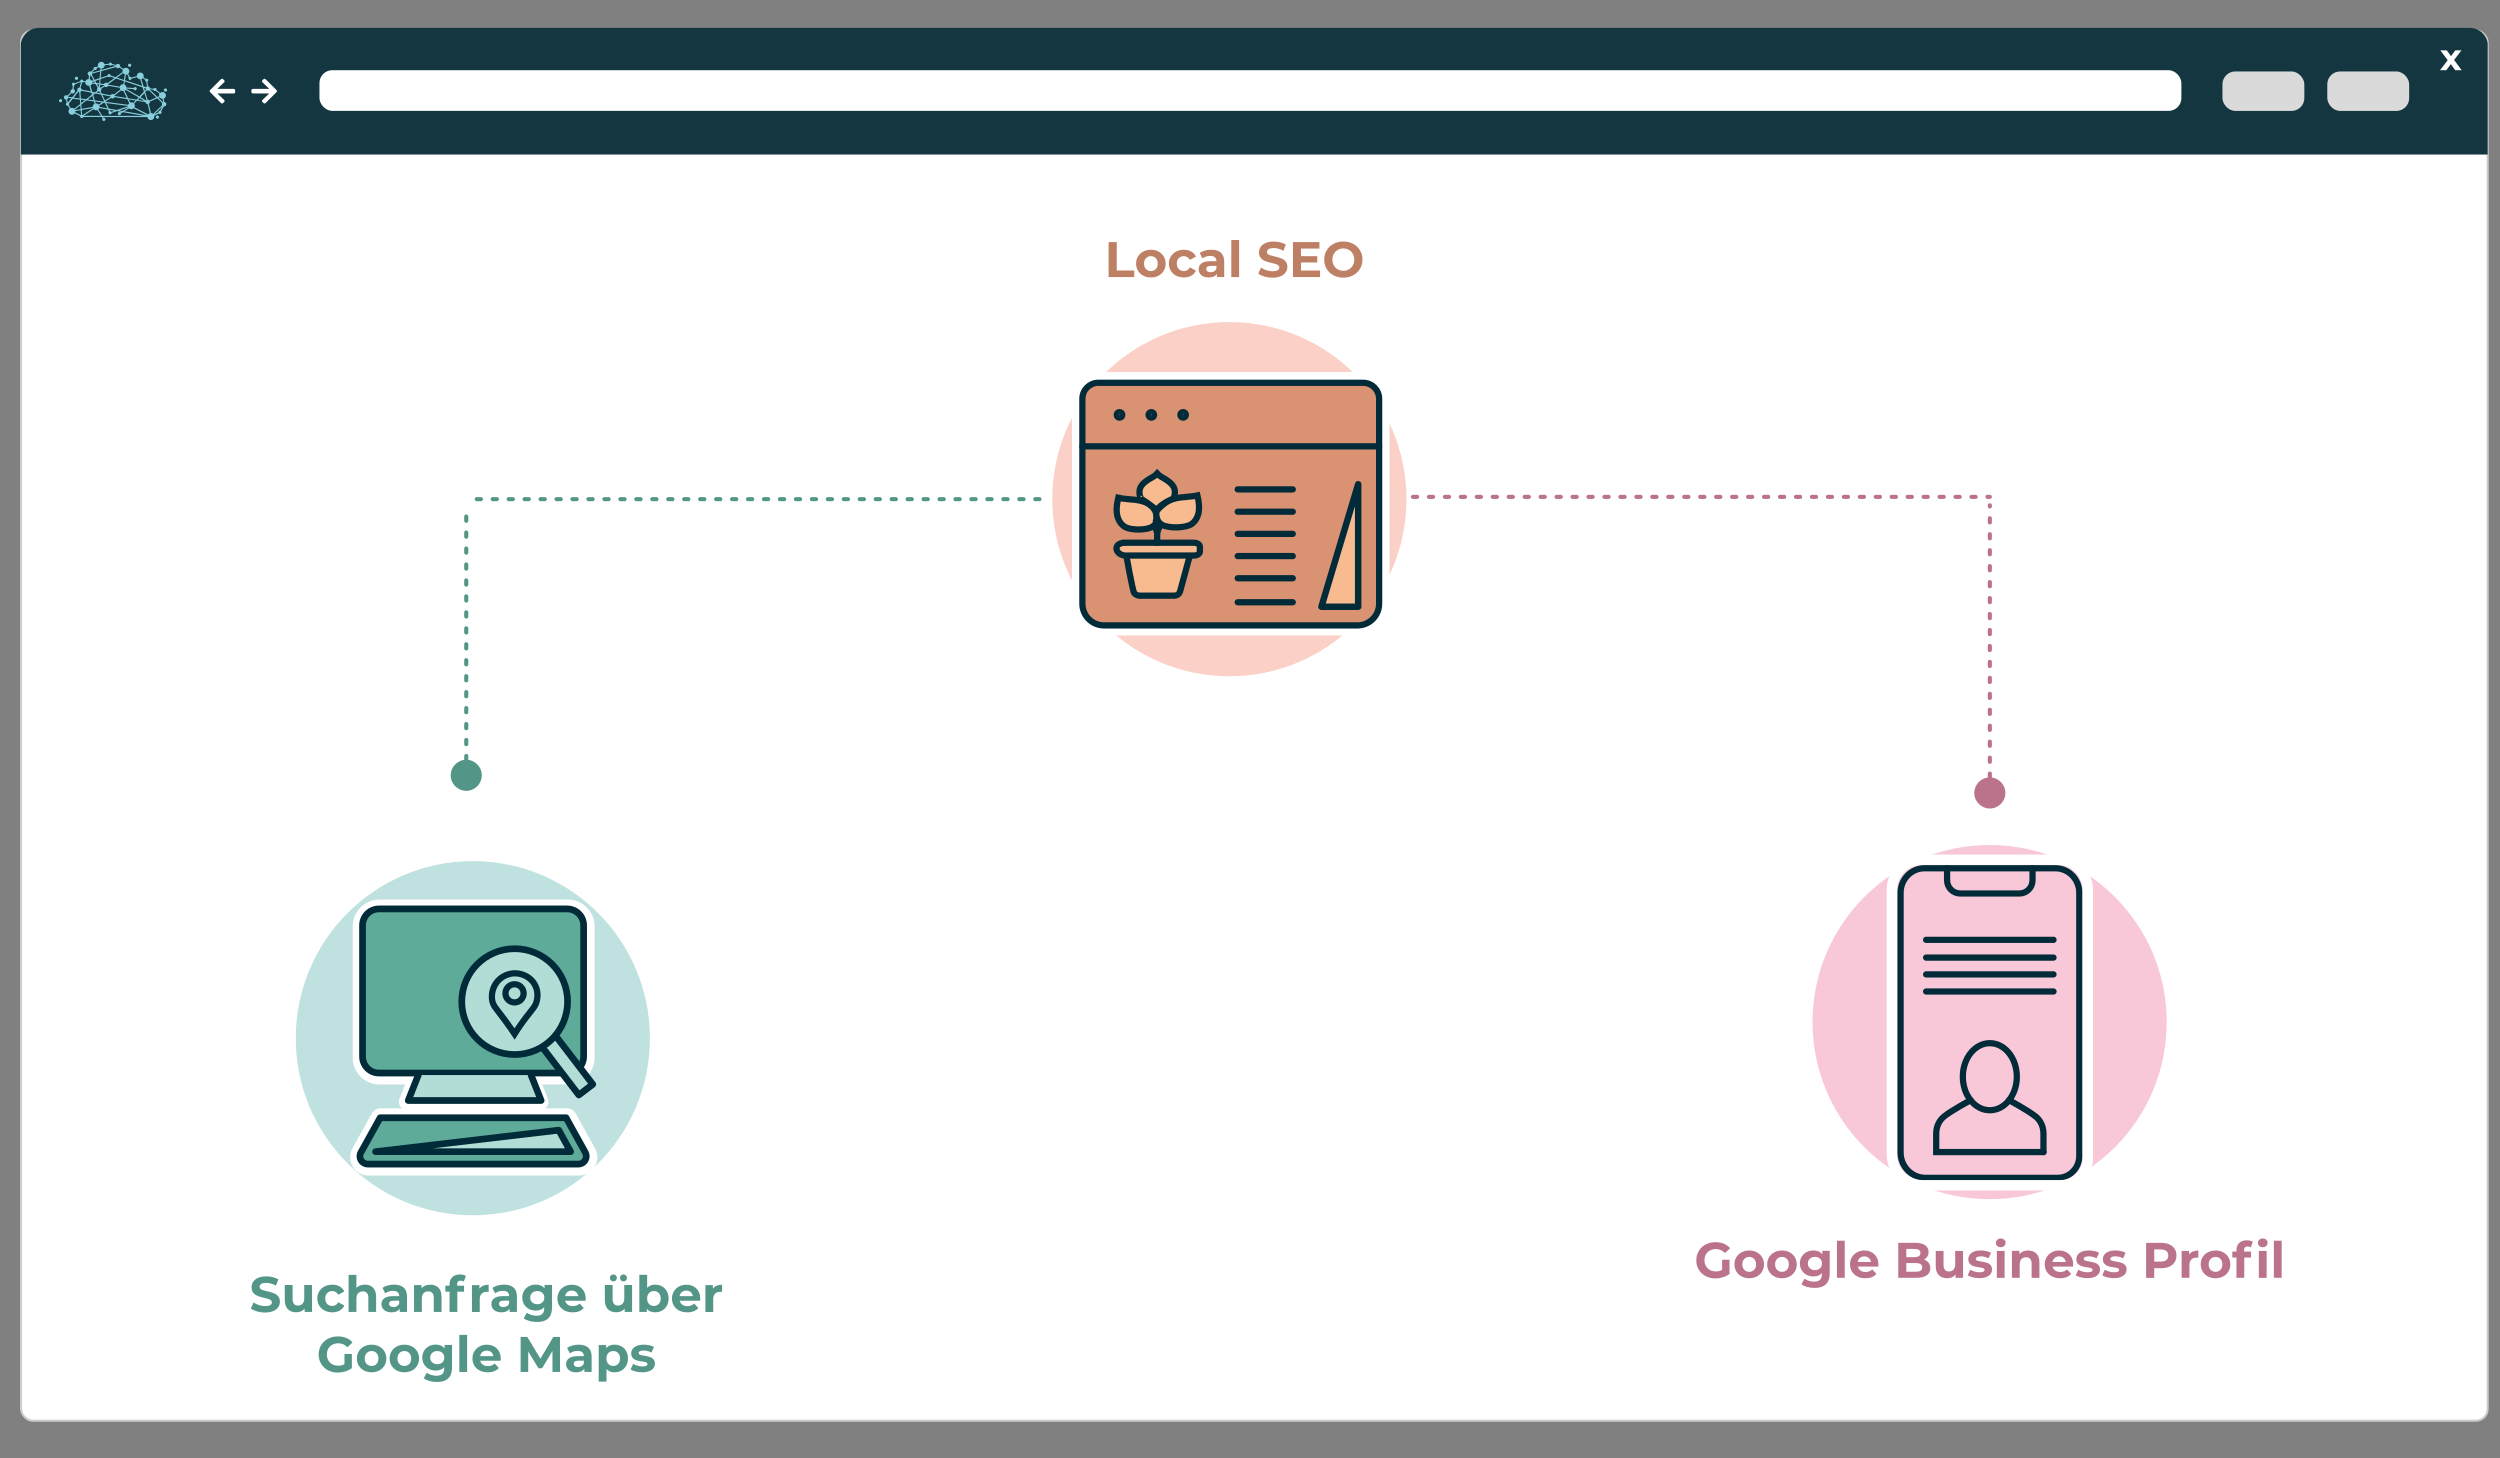 <?xml version="1.0" encoding="UTF-8"?><svg xmlns="http://www.w3.org/2000/svg" viewBox="0 0 600 350"><rect x="0" y="0" width="600" height="350" fill="#808080" stroke="none"/><defs><style>.cls-1{stroke:#cdcccc;stroke-width:.5px;}.cls-1,.cls-2,.cls-3,.cls-4,.cls-5,.cls-6{stroke-miterlimit:10;}.cls-1,.cls-7{fill:#fff;}.cls-8{fill:#b2dcd6;}.cls-8,.cls-9,.cls-2,.cls-10,.cls-11,.cls-3,.cls-4,.cls-5,.cls-12,.cls-13,.cls-14{stroke-linecap:round;}.cls-8,.cls-9,.cls-2,.cls-10,.cls-3,.cls-4,.cls-5,.cls-13,.cls-6{stroke:#022b39;}.cls-8,.cls-9,.cls-10,.cls-11,.cls-12,.cls-13,.cls-14{stroke-linejoin:round;}.cls-8,.cls-10{stroke-width:1.61px;}.cls-15{fill:#143640;}.cls-15,.cls-16,.cls-17,.cls-18,.cls-19,.cls-20,.cls-7,.cls-21,.cls-22,.cls-23{stroke-width:0px;}.cls-9{stroke-width:1.55px;}.cls-9,.cls-3{fill:#f8ba8f;}.cls-2{fill:#d99272;}.cls-2,.cls-3,.cls-4,.cls-5,.cls-13,.cls-6{stroke-width:1.5px;}.cls-10{fill:#5eab9a;}.cls-16{fill:#bfe2e0;}.cls-11{stroke:#539687;}.cls-11,.cls-4,.cls-12,.cls-13,.cls-6,.cls-14{fill:none;}.cls-11,.cls-12{stroke-dasharray:0 0 1 2.83;stroke-width:.99px;}.cls-17{fill:#bd8064;}.cls-18{fill:#f8c8d8;}.cls-5{fill:#f4a9be;}.cls-19{fill:#539687;}.cls-20{fill:#dadada;}.cls-21{fill:#fad0c7;}.cls-12{stroke:#ba738a;}.cls-22{fill:#88cedc;}.cls-23{fill:#ba738a;}.cls-14{stroke:#fff;stroke-width:4px;}</style></defs><g id="Hintergrund"><rect class="cls-1" x="5.05" y="7.33" width="591.99" height="333.64" rx="2.83" ry="2.83"/><path class="cls-15" d="m597.04,37.08V10.51c-.16-2.03-1.97-3.82-4.4-3.82H9.4c-3.02,0-4.4,2.68-4.4,3.93v26.46h592.04Z"/><rect class="cls-7" x="76.67" y="16.85" width="446.86" height="9.76" rx="3.07" ry="3.07"/><rect class="cls-20" x="558.55" y="17.15" width="19.65" height="9.47" rx="3.07" ry="3.07"/><rect class="cls-20" x="533.39" y="17.15" width="19.65" height="9.47" rx="3.07" ry="3.07"/><path class="cls-7" d="m589.25,16.85l-1.05-1.46-1.08,1.46h-1.51l1.84-2.4-1.77-2.37h1.55l1.01,1.39,1.04-1.39h1.47l-1.77,2.33,1.84,2.44h-1.57Z"/><path class="cls-7" d="m64.6,22.43c-.12,0-.19,0-.25,0-1.19,0-2.38,0-3.57,0-.33,0-.44-.11-.44-.44,0-.04,0-.09,0-.13,0-.45.08-.53.54-.53,1.16,0,2.32,0,3.48,0,.06,0,.13,0,.23,0-.05-.07-.08-.1-.11-.14-.48-.47-.97-.93-1.45-1.4-.23-.22-.23-.36,0-.58.43-.43.48-.43.92,0,.79.79,1.58,1.58,2.37,2.37.21.21.22.36,0,.57-.85.85-1.7,1.7-2.55,2.55-.19.19-.35.19-.55,0-.07-.07-.14-.13-.21-.2-.19-.19-.19-.35,0-.53.48-.47.97-.93,1.45-1.4.04-.04.08-.08.16-.16Z"/><path class="cls-7" d="m52.18,22.43c.12,0,.19,0,.25,0,1.19,0,2.38,0,3.57,0,.33,0,.44-.11.44-.44,0-.04,0-.09,0-.13,0-.45-.08-.53-.54-.53-1.16,0-2.32,0-3.48,0-.06,0-.13,0-.23,0,.05-.07.08-.1.11-.14.48-.47.97-.93,1.45-1.4.23-.22.23-.36,0-.58-.43-.43-.48-.43-.92,0-.79.79-1.58,1.58-2.37,2.37-.21.21-.22.36,0,.57.85.85,1.7,1.7,2.55,2.55.19.19.35.19.55,0,.07-.07.14-.13.21-.2.19-.19.19-.35,0-.53-.48-.47-.97-.93-1.45-1.4-.04-.04-.08-.08-.16-.16Z"/><path class="cls-22" d="m38.17,28.1c0-.22-.17-.39-.39-.39s-.39.17-.39.39c0,.21.17.39.39.39s.39-.17.39-.39m1.15-6.49c0,.22.17.39.39.39s.39-.17.39-.39c0-.22-.17-.39-.39-.39s-.39.17-.39.39m-8.6-5.95c0,.22.17.39.39.39s.39-.17.39-.39c0-.22-.17-.39-.39-.39s-.39.17-.39.39m-12.76,3.13c0,.22.17.39.39.39s.39-.17.39-.39-.17-.39-.39-.39-.39.17-.39.39m-1.86,5.03c.14-.07.24-.19.28-.33l.73.1-.82,1s-.03,0-.05-.01l-.14-.75m1.07-1.48c.08.05.19.09.29.09.3,0,.54-.24.54-.54,0-.23-.14-.42-.34-.5l.1-.84s.09-.03.13-.06c.1-.08.16-.19.16-.31l1.3-.48s.04.04.06.06l-.33,1.24s0,0,0,0c-.3,0-.54.24-.54.54,0,.09.02.17.06.24l-1.29,1.57-.92-.12s-.03-.09-.05-.13l.83-.75Zm2.51-2.51c.12-.01.22-.07.29-.18l.49.09s0,.01,0,.02c0,.46.37.83.83.83.03,0,.07,0,.1,0l.4,1.33-2.17-.42c-.01-.18-.12-.34-.27-.43l.33-1.24Zm1.97-1.67c.07,0,.13-.03.19-.05l.6,1.12-.43.14c-.1-.19-.27-.34-.48-.4l.12-.81Zm.4-.24c.05-.08.08-.17.09-.26l1.91-.53-.16,1.62-1.19.4-.65-1.22m.65-1.18s.11.04.16.04c.21,0,.39-.17.39-.39,0-.02,0-.03,0-.05l.42-.23c.11.15.27.25.45.3l-.04.43-1.99.55s-.01-.03-.02-.04l.64-.61Zm3.19,1.63c.07.09.18.14.3.14s.23-.06.3-.14l.99.33-1.69,1.23c-.09-.08-.21-.12-.34-.12-.22,0-.42.14-.5.33l-.91-.13.1-1.06,1.74-.58Zm-1.56-1.32l3.51-.97c.09.16.27.27.46.27.14,0,.28-.06.37-.15l.79.52c-.04.1-.07.21-.07.33,0,.08.01.16.03.23l-1.68,1.22-1.17-.39c0-.21-.18-.37-.39-.37s-.38.17-.39.37l-1.63.54.16-1.6Zm.06-.62c.41-.04.74-.37.75-.79l1.01-.11c.06.13.2.21.35.21.13,0,.25-.07.32-.17l.94.22s0,.01,0,.02c0,0,0,0,0,0l-3.41.94.03-.33Zm5.16,1.1c.1.14.24.24.4.3l-.22,1.33-1.67-.55,1.48-1.08m4.67,3.41l.32,1.05-1.09,1.14-3.17-1.83s.01-.04.02-.06l1.77.13c.05.16.2.28.37.28.22,0,.39-.17.39-.39,0-.22-.17-.39-.39-.39-.16,0-.29.09-.35.23l-1.75-.13c-.01-.32-.21-.6-.49-.73l.12-.72,4.26,1.42Zm-3.99-3.07c.1,0,.19-.02.28-.05l.41.7c-.07.07-.11.17-.11.27s.17.39.39.39c.2,0,.36-.15.39-.34l1.32-.35c.12.3.41.51.75.51l.48,1.61-4.12-1.37.22-1.38Zm3.69,1.1c.13-.04.25-.12.35-.22l.55.38s0,.05,0,.08c0,.18.13.34.3.38l.15,1.13c-.09.04-.17.11-.22.19l-.58-.19-.53-1.75m1.29,2.71c.08.04.17.07.26.07.1,0,.2-.03.28-.08l1.76,1.7-1.67.73c-.1-.12-.25-.21-.42-.21,0,0-.01,0-.02,0l-.55-1.83.36-.38m.73-.21s.01-.03.02-.04l.84.1c.04.17.19.3.38.3.07,0,.14-.02.2-.06l.88.69c-.07.12-.11.26-.11.41,0,.07.01.14.03.21l-.4.17-1.84-1.78m2.36,1.86c.15.22.4.37.69.37,0,0,.01,0,.02,0l.13.79s-.03.01-.04.02l-1.09-1.05.3-.13m.11,3.2s-.03,0-.05,0c-.22,0-.39.17-.39.39,0,.01,0,.02,0,.03l-.99.47,1.93-1.83-.5.95Zm-1.7.76c-.14-.11-.31-.18-.49-.18l-.54-2.21c.17-.09.28-.27.28-.47,0-.03,0-.05,0-.08l1.78-.77,1.17,1.13c-.04.08-.07.17-.07.26,0,.09.02.18.07.26l-2.19,2.07Zm-.77-.15c-.17.05-.31.16-.42.3l-3.27-1.71c.06-.11.09-.24.09-.37,0-.19-.06-.36-.17-.49l.68-.71,2.03.33c.03.27.25.48.53.49l.53,2.18m-6.11-.48l1.14-.68c.14.12.33.2.54.2.22,0,.42-.09.57-.23l3.17,1.66-5.42-.95Zm-5.29,1.1l-.95-1.52c.1-.09.18-.21.23-.34l2.06.36.24.51c-.13.13-.15.35-.03.5.13.17.37.21.54.08.1-.07.15-.18.16-.3l1.27-.42,1.01.18-.2.12c-.07-.05-.15-.08-.24-.08-.22,0-.39.17-.39.39,0,.22.17.39.39.39s.39-.17.39-.39c0-.02,0-.05,0-.07l.47-.28,5.04.88h-9.98Zm-4.5,0l2.4-1.58c.15.16.37.26.61.26.11,0,.22-.02.31-.06l.86,1.38h-4.18Zm-.23-.18s-.08-.05-.12-.06l-.09-1.16,2.67-.47s.01.04.02.06l-2.48,1.63Zm-.23-1.49l-.08-1.06,1.22-.97,1.79.24.17.58c-.27.14-.46.42-.46.74,0,0,0,0,0,0l-2.64.47Zm-.17-2.2l.93.12-.87.69-.06-.81Zm.01,3.65s-.05.02-.07.04c0,0,0,0,0,0l-1.33-.69c.03-.08.04-.17.04-.26,0,0,0,0,0,0l1.27-.22.09,1.13m2.61-4.86l-1.38,1.09-1.26-.17-.12-1.58c.14-.05.25-.15.31-.27l2.31.45.14.48Zm1.75-2.72l-.67-.09-.26-.49,1.03-.34-.09.92Zm-.51.21l.49.07-.06.65s-.03,0-.04,0l-.39-.72Zm.8,2.18l-.93-.18.37-.29c.08.05.18.08.28.08.03,0,.07,0,.1,0l.19.4Zm.08-1.33c-.05-.05-.11-.08-.18-.11l.06-.64.9.13s.01.07.02.1l-.81.52Zm4.55.01c0,.16.06.3.14.43l-1.5,1.17c-.09-.07-.2-.11-.33-.11-.21,0-.4.12-.48.3l-2.13-.41-.27-.58c.12-.1.19-.25.19-.41,0-.06,0-.11-.03-.17l.81-.52c.1.09.22.14.36.14.22,0,.4-.13.49-.32l2.74.47Zm.89-.86s-.05,0-.07,0c-.37,0-.69.25-.79.59l-2.73-.47c0-.05-.02-.1-.03-.15l1.85-1.34,1.9.63-.12.74Zm.82,3.3l-2.86-.46c0-.06-.02-.11-.04-.16l1.52-1.19c.14.1.31.16.49.16.03,0,.07,0,.1,0l.79,1.65Zm.47.35l1.65.27-.55.57c-.13-.09-.29-.14-.46-.14-.1,0-.2.02-.28.05l-.36-.75Zm.12.89c-.12.1-.22.24-.27.4l-5.4-.71-.03-.06,1.35-.88c.1.09.22.14.36.14.22,0,.41-.13.49-.32l3.05.5.45.94m-.21,1.02s.01.02.02.03l-1.37.83-.81-.14,2.17-.71Zm-6.34-1.18l-.78.5c-.15-.16-.37-.27-.61-.27-.04,0-.07,0-.1,0l-.14-.46,1.63.22Zm.1-1.84l1.93.37s.01.09.03.13l-1.32.85-.64-1.36Zm-2.19.07l.5-.39,1.36.26.74,1.58-.15.09-2.07-.27-.38-1.27Zm-.16-.52l.3.06-.23.18-.07-.24Zm.24,1.75l-1.4-.19,1.09-.86.31,1.04Zm1.45,1.61c0-.12-.02-.23-.07-.33l1.05-.68.28.04.61,1.3-1.87-.33s0,0,0,0m3.61.91l-.78.26c-.08-.1-.21-.15-.33-.14l-.16-.33,1.27.22Zm-1.41-.52l-.62-1.32,5.23.69s0,.06,0,.09l-2.66.87-1.97-.34Zm6.68-2.15l-2.03-.33-.85-1.79c.1-.05.19-.12.26-.21l3.11,1.8-.5.52Zm1.95.32l-1.62-.26.41-.43,1.2.7Zm-.07-1.88l.51,1.68s-.07.05-.1.08l-1.34-.78.94-.98Zm.3-1.08c0,.1.03.2.08.28l-.26.27-.22-.71.39.13s0,.02,0,.03m-12.82-1.47s0-.07,0-.1l.47-.16.19.35-.65-.09m.81.39l.48.9c-.11.1-.17.24-.17.39,0,.09.02.18.07.26l-.53.42-.67-.13-.44-1.47c.2-.1.35-.28.42-.49l.85.12Zm-4.91,6.24s-.03-.08-.05-.12l1.28-1.01.07.9-1.3.23m-.38-2.99l1.15-1.41c.06.04.13.07.2.08l.12,1.52-1.47-.19Zm.15,2.65c-.15-.13-.34-.21-.55-.21-.11,0-.22.02-.31.06l-.43-.7c.08-.12.09-.28.02-.41l.93-1.13,1.7.22.08,1.05-1.43,1.12Zm-2.46-2.69c0,.28.22.52.5.54l.14.74s-.03.02-.04.03c-.17.13-.21.37-.08.54.1.13.26.18.41.15l.43.69c-.17.15-.28.37-.28.62,0,.46.37.83.83.83.27,0,.51-.13.66-.33l1.31.68c-.02.1,0,.21.07.3.13.17.37.21.54.08.06-.05.11-.11.13-.18h4.44s.2.33.2.33c-.1.13-.11.33,0,.47.13.17.37.21.54.08.17-.13.21-.37.08-.54-.09-.13-.25-.18-.39-.15l-.11-.18h10.65c.05.41.4.73.82.73.46,0,.83-.37.83-.83,0-.08-.01-.15-.03-.22l1.11-.52c.07.07.17.11.27.11.22,0,.39-.17.39-.39,0-.1-.04-.19-.1-.26l.62-1.16s.06,0,.09,0c.3,0,.54-.24.54-.54,0-.29-.22-.52-.51-.54l-.13-.79c.31-.12.54-.42.54-.77,0-.46-.37-.83-.83-.83-.21,0-.4.08-.55.21l-.89-.69s.02-.08.02-.12c0-.22-.17-.39-.39-.39-.15,0-.28.08-.35.21l-.83-.1c-.02-.26-.23-.47-.49-.49l-.14-1.12c.12-.07.21-.2.21-.34,0-.22-.17-.39-.39-.39-.09,0-.17.03-.23.08l-.54-.38c.05-.1.07-.22.07-.34,0-.46-.37-.83-.83-.83s-.83.37-.83.83c0,.01,0,.03,0,.04l-1.32.35c-.07-.1-.19-.17-.32-.17,0,0-.02,0-.03,0l-.42-.72c.19-.15.3-.38.3-.64,0-.46-.37-.83-.83-.83-.24,0-.46.1-.61.27l-.79-.52s.02-.1.02-.15c0-.3-.24-.54-.54-.54-.19,0-.36.1-.46.26l-.96-.22c-.02-.19-.19-.34-.39-.34-.18,0-.33.12-.38.29l-1.01.11c-.1-.34-.42-.59-.79-.59-.46,0-.83.37-.83.83,0,.09.02.18.04.26l-.42.23c-.07-.06-.16-.1-.26-.1-.22,0-.39.17-.39.39,0,.06.01.11.03.16l-.64.61c-.08-.04-.17-.07-.26-.07-.3,0-.54.24-.54.54,0,.22.13.41.32.49l-.12.82c-.34.01-.63.23-.75.53l-.48-.09c-.02-.12-.09-.23-.21-.29-.19-.1-.43-.02-.52.18-.03.06-.04.12-.04.18l-1.3.48c-.13-.15-.36-.18-.53-.06-.17.13-.21.37-.08.54.04.05.08.09.14.12l-.1.84c-.26.04-.46.26-.46.53,0,.09.02.17.06.25l-.83.75c-.08-.06-.19-.09-.29-.09-.3,0-.54.24-.54.54m-1,.46c-.17.13-.21.37-.08.54.13.17.37.21.54.08.17-.13.21-.37.08-.54-.13-.17-.37-.21-.54-.08"/></g><g id="Ebene_2"><circle class="cls-21" cx="295.05" cy="119.8" r="42.5"/><path class="cls-7" d="m327.16,91.79c2.11,0,3.83,1.71,3.83,3.83v49.19c0,2.88-2.33,5.21-5.21,5.21h-60.8c-2.88,0-5.21-2.33-5.21-5.21v-49.19c0-2.11,1.71-3.83,3.83-3.83h63.56m0-2.5h-63.56c-3.49,0-6.33,2.84-6.33,6.33v49.19c0,4.25,3.46,7.71,7.71,7.71h60.8c4.25,0,7.71-3.46,7.71-7.71v-49.19c0-3.49-2.84-6.33-6.33-6.33h0Z"/><path class="cls-2" d="m283.56,150.1h42.22c2.88,0,5.21-2.33,5.21-5.21v-49.19c0-2.11-1.71-3.83-3.83-3.83h-63.56c-2.11,0-3.83,1.71-3.83,3.83v49.19c0,2.88,2.33,5.21,5.21,5.21h18.58Z"/><path class="cls-5" d="m269.35,99.57c0-.37-.3-.67-.67-.67s-.67.3-.67.67.3.67.67.67.67-.3.67-.67Z"/><path class="cls-5" d="m276.99,99.57c0-.37-.3-.67-.67-.67s-.67.3-.67.67.3.67.67.67.67-.3.67-.67Z"/><path class="cls-5" d="m284.62,99.57c0-.37-.3-.67-.67-.67s-.67.3-.67.67.3.67.67.67.67-.3.67-.67Z"/><line class="cls-5" x1="259.78" y1="107.12" x2="330.99" y2="107.12"/><circle class="cls-18" cx="477.51" cy="245.3" r="42.5"/><line class="cls-11" x1="111.9" y1="186.26" x2="111.9" y2="121.69"/><path class="cls-19" d="m115.63,186.07c0,2.06-1.67,3.73-3.73,3.73-2.06,0-3.73-1.67-3.73-3.73,0-2.06,1.67-3.73,3.73-3.73s3.73,1.67,3.73,3.73Z"/><line class="cls-11" x1="249.47" y1="119.8" x2="111.9" y2="119.8"/><line class="cls-12" x1="477.56" y1="190.49" x2="477.56" y2="121.27"/><path class="cls-23" d="m481.29,190.31c0,2.06-1.67,3.73-3.73,3.73-2.06,0-3.73-1.67-3.73-3.73s1.67-3.73,3.73-3.73c2.06,0,3.73,1.67,3.73,3.73Z"/><line class="cls-12" x1="339.11" y1="119.25" x2="477.56" y2="119.25"/><path class="cls-3" d="m270.26,133s1.55,8.81,1.96,9.35,1.2.61,1.2.61h4.71s3.71,0,3.71,0c.65,0,1.22-.43,1.38-1.04l2.45-8.98-15.41.06Z"/><path class="cls-3" d="m269.95,130.26h16.63c.77,0,1.39.43,1.39.96v1.15c0,.53-.62.96-1.39.96h-15.85s-1.14.17-2.02-.44c-1.26-.88-.98-2.62,1.24-2.63Z"/><path class="cls-3" d="m277.72,127.87c-.5-1.88-1.85-3.51-3.61-4.33"/><path class="cls-3" d="m272.89,127.08c-.99-.06-2.01-.13-2.87-.61-1.12-.63-1.78-1.9-1.96-3.17-.18-1.27.04-2.57.33-3.83,1.32.3,2.69.32,4.04.48,1.35.17,2.72.51,3.77,1.37,1.05.86,1.69,2.33,1.24,3.61,0,0,.44,2.22-4.55,2.15Z"/><path class="cls-4" d="m281.33,123.53c-1.76.83-3.11,2.46-3.61,4.33v2.39"/><path class="cls-3" d="m279.62,126.25c2.5.68,5.27.15,6.13-.34,1.12-.63,1.78-1.9,1.96-3.17.18-1.27-.04-2.57-.33-3.83-1.15.26-2.41.28-4.04.48-1.35.17-2.72.51-3.77,1.37-.55.45-1.8,1.43-2.03,2.11,0,0-.42,2.7,2.07,3.38Z"/><path class="cls-3" d="m273.76,119.64c-.73-2.16-.1-3.27,1.86-4.55.73-.48,1.52-.77,2.1-1.43.58.65,1.37.95,2.1,1.43,1.96,1.29,2.6,2.4,1.86,4.55,0,0-3.03,1.11-4.13,2.89-.53-.88-3.8-2.89-3.79-2.89Z"/><path class="cls-17" d="m266.08,58.1h1.94v6.82h4.21v1.58h-6.16v-8.4Z"/><path class="cls-17" d="m274.39,66.17c-.54-.28-.96-.68-1.27-1.18-.3-.5-.46-1.08-.46-1.72s.15-1.21.46-1.72c.3-.5.73-.9,1.27-1.18.54-.28,1.15-.43,1.83-.43s1.29.14,1.82.43c.54.28.96.68,1.26,1.18.3.5.46,1.08.46,1.72s-.15,1.21-.46,1.72c-.3.5-.72.9-1.26,1.18-.54.28-1.14.43-1.82.43s-1.29-.14-1.83-.43Zm3.01-1.6c.31-.32.46-.76.46-1.3s-.15-.98-.46-1.3c-.31-.32-.7-.49-1.18-.49s-.88.16-1.19.49c-.31.32-.47.76-.47,1.3s.16.98.47,1.3c.31.32.71.49,1.19.49s.87-.16,1.18-.49Z"/><path class="cls-17" d="m282.28,66.17c-.55-.28-.98-.68-1.28-1.18-.31-.5-.46-1.08-.46-1.72s.15-1.21.46-1.72c.31-.5.74-.9,1.28-1.18.55-.28,1.17-.43,1.85-.43s1.27.14,1.78.43c.51.28.88.69,1.11,1.22l-1.45.78c-.34-.59-.82-.89-1.45-.89-.49,0-.89.16-1.21.48-.32.32-.48.76-.48,1.31s.16.99.48,1.31.72.48,1.21.48c.64,0,1.12-.3,1.45-.89l1.45.79c-.23.51-.6.91-1.11,1.2-.51.29-1.1.43-1.78.43s-1.31-.14-1.85-.43Z"/><path class="cls-17" d="m293.01,60.66c.54.48.8,1.19.8,2.15v3.68h-1.75v-.8c-.35.6-1.01.9-1.97.9-.5,0-.93-.08-1.29-.25-.36-.17-.64-.4-.83-.7-.19-.3-.29-.63-.29-1.01,0-.6.23-1.07.68-1.42.45-.34,1.15-.52,2.09-.52h1.49c0-.41-.12-.72-.37-.94s-.62-.33-1.12-.33c-.34,0-.68.05-1.01.16s-.61.25-.85.44l-.67-1.31c.35-.25.77-.44,1.27-.58.49-.14,1-.2,1.52-.2,1,0,1.77.24,2.3.71Zm-1.6,4.45c.25-.15.42-.37.53-.65v-.66h-1.28c-.77,0-1.15.25-1.15.76,0,.24.09.43.28.57.19.14.45.21.77.21s.6-.07.85-.22Z"/><path class="cls-17" d="m295.51,57.6h1.87v8.9h-1.87v-8.9Z"/><path class="cls-17" d="m303.48,66.38c-.62-.18-1.12-.41-1.49-.7l.66-1.46c.36.26.79.48,1.28.64.5.16.99.24,1.49.24.55,0,.96-.08,1.22-.25.26-.16.4-.38.4-.65,0-.2-.08-.37-.23-.5-.16-.13-.36-.24-.6-.32s-.57-.17-.99-.26c-.64-.15-1.16-.3-1.57-.46-.41-.15-.76-.4-1.05-.73-.29-.34-.44-.78-.44-1.34,0-.49.13-.93.4-1.33.26-.4.66-.71,1.19-.94s1.18-.35,1.95-.35c.54,0,1.06.06,1.57.19.51.13.96.31,1.34.55l-.6,1.48c-.78-.44-1.55-.66-2.33-.66-.54,0-.95.09-1.21.26-.26.18-.39.41-.39.7s.15.5.45.64.76.28,1.37.41c.64.15,1.16.3,1.57.46.41.15.76.39,1.05.72s.44.77.44,1.33c0,.48-.13.92-.4,1.31-.27.4-.67.71-1.21.94s-1.19.35-1.96.35c-.66,0-1.31-.09-1.93-.27Z"/><path class="cls-17" d="m316.81,64.94v1.56h-6.5v-8.4h6.35v1.56h-4.42v1.82h3.9v1.51h-3.9v1.94h4.57Z"/><path class="cls-17" d="m320.04,66.08c-.7-.38-1.25-.89-1.64-1.55-.4-.66-.59-1.4-.59-2.23s.2-1.57.59-2.23c.4-.66.94-1.18,1.64-1.55s1.49-.56,2.36-.56,1.66.19,2.35.56,1.24.89,1.64,1.55c.4.66.6,1.4.6,2.23s-.2,1.57-.6,2.23c-.4.66-.95,1.18-1.64,1.55s-1.48.56-2.35.56-1.66-.19-2.36-.56Zm3.7-1.43c.4-.23.71-.55.94-.95.23-.41.34-.87.34-1.39s-.11-.98-.34-1.39c-.23-.41-.54-.73-.94-.95-.4-.23-.85-.34-1.34-.34s-.94.11-1.34.34c-.4.23-.71.55-.94.95-.23.41-.34.87-.34,1.39s.11.98.34,1.39c.23.41.54.73.94.95.4.23.85.34,1.34.34s.94-.11,1.34-.34Z"/><path class="cls-23" d="m413.3,302.34h1.78v3.41c-.46.34-.98.61-1.58.79-.6.18-1.2.28-1.81.28-.87,0-1.66-.19-2.35-.56s-1.24-.89-1.64-1.55c-.4-.66-.59-1.41-.59-2.24s.2-1.58.59-2.24c.4-.66.95-1.18,1.65-1.55s1.5-.56,2.38-.56c.74,0,1.4.12,2,.37.6.25,1.1.61,1.51,1.08l-1.25,1.15c-.6-.63-1.32-.95-2.17-.95-.54,0-1.01.11-1.43.34-.42.22-.74.54-.97.95s-.35.88-.35,1.4.12.98.35,1.39c.23.41.55.73.97.95.41.23.88.34,1.41.34.56,0,1.06-.12,1.51-.36v-2.46Z"/><path class="cls-23" d="m417.99,306.35c-.54-.28-.96-.68-1.27-1.18-.3-.5-.46-1.08-.46-1.72s.15-1.21.46-1.72c.3-.5.73-.9,1.27-1.18s1.15-.43,1.83-.43,1.29.14,1.82.43c.54.28.96.68,1.26,1.18.3.5.46,1.08.46,1.72s-.15,1.21-.46,1.72c-.3.5-.72.9-1.26,1.18-.54.28-1.14.43-1.82.43s-1.29-.14-1.83-.43Zm3.01-1.6c.31-.32.46-.76.46-1.3s-.15-.98-.46-1.3-.7-.49-1.18-.49-.88.16-1.19.49c-.31.32-.47.76-.47,1.3s.16.98.47,1.3c.31.32.71.49,1.19.49s.87-.16,1.18-.49Z"/><path class="cls-23" d="m425.85,306.35c-.54-.28-.96-.68-1.27-1.18-.3-.5-.46-1.08-.46-1.72s.15-1.21.46-1.72c.3-.5.73-.9,1.27-1.18s1.15-.43,1.83-.43,1.29.14,1.82.43.96.68,1.26,1.18.46,1.08.46,1.72-.15,1.21-.46,1.72c-.3.5-.72.9-1.26,1.18s-1.14.43-1.82.43-1.29-.14-1.83-.43Zm3.01-1.6c.31-.32.46-.76.46-1.3s-.15-.98-.46-1.3c-.31-.32-.7-.49-1.18-.49s-.88.16-1.19.49c-.31.32-.47.76-.47,1.3s.16.98.47,1.3c.31.32.71.49,1.19.49s.87-.16,1.18-.49Z"/><path class="cls-23" d="m439.13,300.22v5.38c0,1.18-.31,2.06-.92,2.64-.62.58-1.52.86-2.7.86-.62,0-1.22-.08-1.78-.23-.56-.15-1.02-.37-1.39-.66l.74-1.34c.27.22.62.4,1.03.53s.83.2,1.25.2c.65,0,1.13-.15,1.43-.44.31-.29.46-.73.46-1.33v-.28c-.49.54-1.17.8-2.04.8-.59,0-1.13-.13-1.63-.39s-.88-.63-1.17-1.1c-.29-.47-.43-1.02-.43-1.63s.14-1.16.43-1.63c.29-.47.68-.84,1.17-1.1s1.03-.39,1.63-.39c.94,0,1.65.31,2.14.92v-.83h1.78Zm-2.32,4.17c.32-.29.47-.67.47-1.15s-.16-.85-.47-1.15-.72-.44-1.22-.44-.9.15-1.22.44c-.32.29-.48.67-.48,1.15s.16.85.48,1.15c.32.29.73.44,1.22.44s.9-.15,1.22-.44Z"/><path class="cls-23" d="m440.87,297.77h1.87v8.9h-1.87v-8.9Z"/><path class="cls-23" d="m450.77,303.98h-4.88c.09.4.3.72.62.95.33.23.74.35,1.22.35.34,0,.63-.05.89-.15.26-.1.5-.26.73-.47l1,1.08c-.61.7-1.5,1.04-2.66,1.04-.73,0-1.37-.14-1.93-.43-.56-.28-.99-.68-1.3-1.18-.3-.5-.46-1.08-.46-1.72s.15-1.2.45-1.71c.3-.51.71-.9,1.24-1.19.52-.28,1.11-.43,1.76-.43s1.2.14,1.72.41c.51.27.91.66,1.21,1.17.29.51.44,1.1.44,1.77,0,.02-.01.19-.04.5Zm-4.38-2.08c-.29.24-.46.57-.53.98h3.18c-.06-.41-.24-.73-.53-.98-.29-.24-.64-.37-1.06-.37s-.78.12-1.07.36Z"/><path class="cls-23" d="m462.87,303.07c.27.36.41.79.41,1.31,0,.74-.29,1.3-.86,1.7-.57.4-1.41.59-2.5.59h-4.34v-8.4h4.1c1.02,0,1.81.2,2.36.59.55.39.82.92.82,1.6,0,.41-.1.77-.29,1.09-.2.32-.47.57-.82.76.48.15.86.41,1.13.76Zm-5.36-3.33v1.98h1.93c.48,0,.84-.08,1.09-.25s.37-.42.37-.74-.12-.57-.37-.74-.61-.25-1.09-.25h-1.93Zm3.43,5.22c.26-.17.39-.43.39-.78,0-.7-.52-1.04-1.55-1.04h-2.27v2.08h2.27c.51,0,.9-.08,1.16-.25Z"/><path class="cls-23" d="m471.13,300.22v6.46h-1.78v-.77c-.25.28-.54.49-.89.64-.34.15-.72.22-1.12.22-.85,0-1.52-.24-2.02-.73-.5-.49-.74-1.21-.74-2.17v-3.65h1.87v3.37c0,1.04.44,1.56,1.31,1.56.45,0,.81-.15,1.08-.44.27-.29.41-.73.41-1.3v-3.19h1.87Z"/><path class="cls-23" d="m473.47,306.57c-.51-.13-.92-.3-1.22-.5l.62-1.34c.29.18.64.33,1.04.45s.81.17,1.2.17c.79,0,1.19-.2,1.19-.59,0-.18-.11-.32-.32-.4-.22-.08-.55-.15-1-.2-.53-.08-.96-.17-1.31-.28s-.64-.29-.89-.55c-.25-.26-.38-.64-.38-1.13,0-.41.12-.77.35-1.09.24-.32.58-.56,1.03-.74.45-.18.99-.26,1.6-.26.46,0,.91.05,1.36.15.45.1.83.24,1.12.41l-.62,1.33c-.57-.32-1.19-.48-1.86-.48-.4,0-.7.06-.9.17-.2.11-.3.26-.3.43,0,.2.11.34.32.42s.56.16,1.03.23c.53.09.96.18,1.3.28.34.1.63.28.88.55.25.26.37.63.37,1.1,0,.4-.12.76-.36,1.07-.24.31-.59.55-1.05.73s-1.01.26-1.64.26c-.54,0-1.06-.07-1.57-.2Z"/><path class="cls-23" d="m479.34,299.02c-.22-.2-.32-.45-.32-.74s.11-.54.32-.74c.22-.2.5-.3.84-.3s.62.1.84.29c.22.19.32.43.32.72,0,.31-.11.57-.32.77-.22.2-.5.31-.84.31s-.62-.1-.84-.3Zm-.1,1.2h1.87v6.46h-1.87v-6.46Z"/><path class="cls-23" d="m488.72,300.84c.49.48.74,1.19.74,2.14v3.7h-1.87v-3.41c0-.51-.11-.89-.34-1.15-.22-.25-.55-.38-.97-.38-.47,0-.85.15-1.13.44-.28.29-.42.73-.42,1.3v3.19h-1.87v-6.46h1.79v.76c.25-.27.56-.48.92-.63s.77-.22,1.21-.22c.8,0,1.45.24,1.94.72Z"/><path class="cls-23" d="m497.51,303.98h-4.88c.09.4.3.72.62.95.33.23.74.35,1.22.35.34,0,.63-.05.89-.15.26-.1.5-.26.73-.47l1,1.08c-.61.7-1.5,1.04-2.66,1.04-.73,0-1.37-.14-1.93-.43-.56-.28-.99-.68-1.3-1.18-.3-.5-.46-1.08-.46-1.72s.15-1.2.45-1.71c.3-.51.71-.9,1.24-1.19.52-.28,1.11-.43,1.76-.43s1.2.14,1.72.41c.51.27.91.66,1.21,1.17.29.51.44,1.1.44,1.77,0,.02-.01.19-.04.5Zm-4.38-2.08c-.29.24-.46.57-.53.98h3.18c-.06-.41-.24-.73-.53-.98-.29-.24-.64-.37-1.06-.37s-.78.12-1.07.36Z"/><path class="cls-23" d="m499.39,306.57c-.51-.13-.92-.3-1.22-.5l.62-1.34c.29.18.64.33,1.04.45s.81.17,1.2.17c.79,0,1.19-.2,1.19-.59,0-.18-.11-.32-.32-.4-.22-.08-.55-.15-1-.2-.53-.08-.96-.17-1.31-.28s-.64-.29-.89-.55c-.25-.26-.38-.64-.38-1.13,0-.41.12-.77.35-1.09.24-.32.58-.56,1.03-.74.45-.18.99-.26,1.6-.26.46,0,.91.05,1.36.15.45.1.83.24,1.12.41l-.62,1.33c-.57-.32-1.19-.48-1.86-.48-.4,0-.7.06-.9.17-.2.11-.3.26-.3.43,0,.2.11.34.32.42s.56.16,1.03.23c.53.09.96.18,1.3.28.34.1.63.28.88.55.25.26.37.63.37,1.1,0,.4-.12.76-.36,1.07-.24.31-.59.55-1.05.73s-1.01.26-1.64.26c-.54,0-1.06-.07-1.57-.2Z"/><path class="cls-23" d="m505.76,306.57c-.51-.13-.92-.3-1.22-.5l.62-1.34c.29.18.64.33,1.04.45s.81.17,1.2.17c.79,0,1.19-.2,1.19-.59,0-.18-.11-.32-.32-.4-.22-.08-.55-.15-1-.2-.53-.08-.96-.17-1.31-.28s-.64-.29-.89-.55c-.25-.26-.38-.64-.38-1.13,0-.41.12-.77.35-1.09.24-.32.58-.56,1.03-.74.45-.18.99-.26,1.6-.26.46,0,.91.05,1.36.15.45.1.83.24,1.12.41l-.62,1.33c-.57-.32-1.19-.48-1.86-.48-.4,0-.7.06-.9.17-.2.11-.3.26-.3.43,0,.2.11.34.32.42s.56.16,1.03.23c.53.09.96.18,1.3.28.34.1.63.28.88.55.25.26.37.63.37,1.1,0,.4-.12.76-.36,1.07-.24.31-.59.55-1.05.73s-1.01.26-1.64.26c-.54,0-1.06-.07-1.57-.2Z"/><path class="cls-23" d="m520.64,298.65c.55.25.97.6,1.27,1.06s.44,1,.44,1.62-.15,1.15-.44,1.61-.72.81-1.27,1.06c-.55.24-1.19.37-1.94.37h-1.69v2.32h-1.94v-8.4h3.64c.74,0,1.39.12,1.94.37Zm-.71,3.75c.3-.25.46-.61.46-1.07s-.15-.83-.46-1.09c-.3-.25-.75-.38-1.33-.38h-1.58v2.92h1.58c.58,0,1.03-.13,1.33-.38Z"/><path class="cls-23" d="m526.29,300.36c.38-.16.82-.24,1.31-.24v1.73c-.21-.02-.35-.02-.42-.02-.54,0-.96.15-1.26.45-.3.3-.46.75-.46,1.35v3.05h-1.87v-6.46h1.79v.85c.22-.31.53-.55.91-.71Z"/><path class="cls-23" d="m529.9,306.35c-.54-.28-.96-.68-1.27-1.18-.3-.5-.46-1.08-.46-1.72s.15-1.21.46-1.72.73-.9,1.27-1.18,1.15-.43,1.83-.43,1.29.14,1.82.43.96.68,1.26,1.18c.3.5.46,1.08.46,1.72s-.15,1.21-.46,1.72c-.3.5-.72.9-1.26,1.18s-1.14.43-1.82.43-1.29-.14-1.83-.43Zm3.01-1.6c.31-.32.46-.76.46-1.3s-.15-.98-.46-1.3c-.31-.32-.7-.49-1.18-.49s-.88.16-1.19.49c-.31.32-.47.76-.47,1.3s.16.98.47,1.3c.31.32.71.49,1.19.49s.87-.16,1.18-.49Z"/><path class="cls-23" d="m538.57,300.36h1.66v1.44h-1.61v4.87h-1.87v-4.87h-1v-1.44h1v-.29c0-.74.22-1.32.65-1.75.44-.43,1.05-.65,1.84-.65.28,0,.55.03.8.09.25.06.46.15.63.26l-.49,1.36c-.22-.15-.47-.23-.76-.23-.57,0-.85.31-.85.94v.28Zm3.65-1.34c-.22-.2-.32-.45-.32-.74s.11-.54.32-.74c.22-.2.5-.3.84-.3s.62.1.84.29.32.43.32.72c0,.31-.11.57-.32.77s-.5.31-.84.31-.62-.1-.84-.3Zm-.1,1.2h1.87v6.46h-1.87v-6.46Z"/><path class="cls-23" d="m545.73,297.77h1.87v8.9h-1.87v-8.9Z"/><line class="cls-5" x1="297.05" y1="122.81" x2="310.26" y2="122.81"/><line class="cls-5" x1="297.05" y1="117.45" x2="310.26" y2="117.45"/><line class="cls-5" x1="297.05" y1="128.13" x2="310.26" y2="128.13"/><line class="cls-5" x1="297.05" y1="133.46" x2="310.26" y2="133.46"/><line class="cls-5" x1="297.05" y1="138.78" x2="310.26" y2="138.78"/><line class="cls-5" x1="297.05" y1="144.54" x2="310.26" y2="144.54"/><polygon class="cls-9" points="325.96 145.62 317.14 145.62 325.96 116.22 325.96 145.62"/><circle class="cls-16" cx="113.48" cy="249.17" r="42.5"/><path class="cls-7" d="m136.26,218.39c2.18,0,3.95,1.77,3.95,3.95v31.49c0,2.18-1.77,3.95-3.95,3.95h-45.16c-2.18,0-3.95-1.77-3.95-3.95v-31.49c0-2.18,1.77-3.95,3.95-3.95h45.16m0-2.5h-45.16c-3.56,0-6.45,2.89-6.45,6.45v31.49c0,3.56,2.89,6.45,6.45,6.45h45.16c3.56,0,6.45-2.89,6.45-6.45v-31.49c0-3.56-2.89-6.45-6.45-6.45h0Z"/><polyline class="cls-14" points="100.15 258.33 97.74 264.43 113.69 264.43 129.63 264.43 127.22 258.33"/><path class="cls-7" d="m136,268.5l4.62,8.33c.69,1.25-.21,2.79-1.64,2.79h-50.57c-1.43,0-2.34-1.54-1.64-2.79l4.62-8.33h44.62m0-2.5h-44.62c-.91,0-1.75.49-2.19,1.29l-4.62,8.33c-.76,1.37-.74,3,.06,4.35s2.21,2.16,3.77,2.16h50.57c1.57,0,2.98-.81,3.77-2.16.8-1.35.82-2.98.06-4.35l-4.62-8.33c-.44-.79-1.28-1.29-2.19-1.29h0Z"/><path class="cls-19" d="m60.2,314.04l.66-1.46c.71.52,1.76.88,2.77.88,1.15,0,1.62-.38,1.62-.9,0-1.57-4.88-.49-4.88-3.61,0-1.43,1.15-2.62,3.54-2.62,1.06,0,2.13.25,2.91.74l-.6,1.48c-.78-.44-1.58-.66-2.33-.66-1.15,0-1.59.43-1.59.96,0,1.55,4.88.48,4.88,3.56,0,1.4-1.16,2.6-3.56,2.6-1.33,0-2.67-.4-3.42-.97Z"/><path class="cls-19" d="m74.89,308.41v6.45h-1.78v-.77c-.49.56-1.21.86-2,.86-1.62,0-2.76-.91-2.76-2.9v-3.65h1.87v3.37c0,1.08.48,1.56,1.31,1.56s1.49-.55,1.49-1.74v-3.19h1.87Z"/><path class="cls-19" d="m76.15,311.64c0-1.94,1.5-3.32,3.6-3.32,1.36,0,2.42.59,2.89,1.64l-1.45.78c-.35-.61-.86-.89-1.45-.89-.95,0-1.69.66-1.69,1.79s.74,1.79,1.69,1.79c.59,0,1.1-.26,1.45-.89l1.45.79c-.47,1.03-1.54,1.63-2.89,1.63-2.1,0-3.6-1.38-3.6-3.32Z"/><path class="cls-19" d="m90.27,311.17v3.69h-1.87v-3.41c0-1.04-.48-1.52-1.31-1.52-.9,0-1.55.55-1.55,1.74v3.19h-1.87v-8.9h1.87v3.12c.5-.5,1.22-.77,2.05-.77,1.52,0,2.67.89,2.67,2.85Z"/><path class="cls-19" d="m97.68,311.18v3.68h-1.75v-.8c-.35.59-1.02.9-1.97.9-1.51,0-2.41-.84-2.41-1.96s.8-1.93,2.77-1.93h1.49c0-.8-.48-1.27-1.49-1.27-.68,0-1.39.23-1.86.6l-.67-1.31c.71-.5,1.75-.78,2.78-.78,1.97,0,3.11.91,3.11,2.87Zm-1.87,1.64v-.66h-1.28c-.88,0-1.15.32-1.15.76,0,.47.4.78,1.06.78.62,0,1.16-.29,1.38-.88Z"/><path class="cls-19" d="m105.97,311.17v3.69h-1.87v-3.41c0-1.04-.48-1.52-1.31-1.52-.9,0-1.55.55-1.55,1.74v3.19h-1.87v-6.45h1.79v.76c.5-.55,1.26-.85,2.13-.85,1.52,0,2.67.89,2.67,2.85Z"/><path class="cls-19" d="m109.71,308.56h1.66v1.44h-1.61v4.87h-1.87v-4.87h-1v-1.44h1v-.29c0-1.45.89-2.4,2.49-2.4.53,0,1.08.11,1.43.35l-.49,1.36c-.2-.14-.47-.23-.76-.23-.55,0-.85.3-.85.94v.28Z"/><path class="cls-19" d="m117.27,308.32v1.73c-.16-.01-.28-.02-.42-.02-1.03,0-1.71.56-1.71,1.8v3.05h-1.87v-6.45h1.79v.85c.46-.62,1.22-.95,2.22-.95Z"/><path class="cls-19" d="m124.06,311.18v3.68h-1.75v-.8c-.35.59-1.02.9-1.97.9-1.51,0-2.41-.84-2.41-1.96s.8-1.93,2.77-1.93h1.49c0-.8-.48-1.27-1.49-1.27-.68,0-1.39.23-1.86.6l-.67-1.31c.71-.5,1.75-.78,2.78-.78,1.97,0,3.11.91,3.11,2.87Zm-1.87,1.64v-.66h-1.28c-.88,0-1.15.32-1.15.76,0,.47.4.78,1.06.78.62,0,1.16-.29,1.38-.88Z"/><path class="cls-19" d="m132.49,308.41v5.37c0,2.4-1.29,3.5-3.62,3.5-1.22,0-2.41-.3-3.17-.89l.74-1.34c.55.44,1.45.73,2.28.73,1.32,0,1.89-.6,1.89-1.76v-.28c-.49.54-1.2.8-2.04.8-1.79,0-3.23-1.24-3.23-3.12s1.44-3.12,3.23-3.12c.9,0,1.64.3,2.13.92v-.83h1.77Zm-1.85,3.02c0-.95-.71-1.58-1.69-1.58s-1.7.64-1.7,1.58.72,1.58,1.7,1.58,1.69-.63,1.69-1.58Z"/><path class="cls-19" d="m140.52,312.17h-4.88c.18.8.86,1.3,1.85,1.3.68,0,1.18-.2,1.62-.62l1,1.08c-.6.68-1.5,1.04-2.66,1.04-2.23,0-3.68-1.4-3.68-3.32s1.48-3.32,3.44-3.32,3.36,1.27,3.36,3.35c0,.14-.02.35-.04.5Zm-4.91-1.09h3.18c-.13-.82-.74-1.34-1.58-1.34s-1.46.52-1.59,1.34Z"/><path class="cls-19" d="m151.7,308.41v6.45h-1.78v-.77c-.49.56-1.21.86-2,.86-1.62,0-2.76-.91-2.76-2.9v-3.65h1.87v3.37c0,1.08.48,1.56,1.31,1.56s1.49-.55,1.49-1.74v-3.19h1.87Zm-5.33-1.71c0-.49.37-.83.84-.83s.83.34.83.83-.36.83-.83.83-.84-.34-.84-.83Zm2.43,0c0-.49.36-.83.83-.83s.84.34.84.83-.37.83-.84.83-.83-.34-.83-.83Z"/><path class="cls-19" d="m160.47,311.64c0,2.03-1.4,3.32-3.21,3.32-.86,0-1.56-.28-2.03-.84v.74h-1.79v-8.9h1.87v3.13c.48-.53,1.14-.78,1.94-.78,1.81,0,3.21,1.3,3.21,3.32Zm-1.89,0c0-1.12-.71-1.79-1.64-1.79s-1.64.67-1.64,1.79.71,1.79,1.64,1.79,1.64-.67,1.64-1.79Z"/><path class="cls-19" d="m168.01,312.17h-4.88c.18.8.86,1.3,1.85,1.3.68,0,1.18-.2,1.62-.62l1,1.08c-.6.68-1.5,1.04-2.66,1.04-2.23,0-3.68-1.4-3.68-3.32s1.48-3.32,3.44-3.32,3.36,1.27,3.36,3.35c0,.14-.02.35-.04.5Zm-4.91-1.09h3.18c-.13-.82-.74-1.34-1.58-1.34s-1.46.52-1.59,1.34Z"/><path class="cls-19" d="m173.3,308.32v1.73c-.16-.01-.28-.02-.42-.02-1.03,0-1.71.56-1.71,1.8v3.05h-1.87v-6.45h1.79v.85c.46-.62,1.22-.95,2.22-.95Z"/><path class="cls-19" d="m82.67,324.94h1.78v3.41c-.92.7-2.19,1.07-3.39,1.07-2.64,0-4.58-1.81-4.58-4.34s1.94-4.34,4.62-4.34c1.48,0,2.7.5,3.51,1.45l-1.25,1.15c-.61-.65-1.32-.95-2.17-.95-1.63,0-2.75,1.09-2.75,2.69s1.12,2.69,2.72,2.69c.53,0,1.02-.1,1.51-.36v-2.46Z"/><path class="cls-19" d="m85.64,326.04c0-1.94,1.5-3.32,3.55-3.32s3.54,1.38,3.54,3.32-1.49,3.32-3.54,3.32-3.55-1.38-3.55-3.32Zm5.19,0c0-1.12-.71-1.79-1.64-1.79s-1.66.67-1.66,1.79.72,1.79,1.66,1.79,1.64-.67,1.64-1.79Z"/><path class="cls-19" d="m93.5,326.04c0-1.94,1.5-3.32,3.55-3.32s3.54,1.38,3.54,3.32-1.49,3.32-3.54,3.32-3.55-1.38-3.55-3.32Zm5.19,0c0-1.12-.71-1.79-1.64-1.79s-1.66.67-1.66,1.79.72,1.79,1.66,1.79,1.64-.67,1.64-1.79Z"/><path class="cls-19" d="m108.49,322.81v5.37c0,2.4-1.29,3.5-3.62,3.5-1.22,0-2.41-.3-3.17-.89l.74-1.34c.55.44,1.45.73,2.28.73,1.32,0,1.89-.6,1.89-1.76v-.28c-.49.54-1.2.8-2.04.8-1.79,0-3.23-1.24-3.23-3.12s1.44-3.12,3.23-3.12c.9,0,1.64.3,2.13.92v-.83h1.77Zm-1.85,3.02c0-.95-.71-1.58-1.69-1.58s-1.7.64-1.7,1.58.72,1.58,1.7,1.58,1.69-.64,1.69-1.58Z"/><path class="cls-19" d="m110.24,320.37h1.87v8.9h-1.87v-8.9Z"/><path class="cls-19" d="m120.13,326.57h-4.88c.18.8.86,1.29,1.85,1.29.68,0,1.18-.2,1.62-.62l1,1.08c-.6.68-1.5,1.04-2.66,1.04-2.23,0-3.68-1.4-3.68-3.32s1.48-3.32,3.44-3.32,3.36,1.27,3.36,3.35c0,.14-.02.35-.04.5Zm-4.91-1.09h3.18c-.13-.82-.74-1.34-1.58-1.34s-1.46.52-1.59,1.34Z"/><path class="cls-19" d="m132.59,329.27v-5.04s-2.48,4.15-2.48,4.15h-.88l-2.46-4.04v4.93h-1.82v-8.4h1.61l3.14,5.22,3.09-5.22h1.6l.02,8.4h-1.82Z"/><path class="cls-19" d="m141.99,325.58v3.68h-1.75v-.8c-.35.59-1.02.9-1.97.9-1.51,0-2.41-.84-2.41-1.95s.8-1.93,2.77-1.93h1.49c0-.8-.48-1.27-1.49-1.27-.68,0-1.39.23-1.86.6l-.67-1.31c.71-.5,1.75-.78,2.78-.78,1.97,0,3.11.91,3.11,2.87Zm-1.87,1.64v-.66h-1.28c-.88,0-1.15.32-1.15.76,0,.47.4.78,1.06.78.62,0,1.16-.29,1.38-.88Z"/><path class="cls-19" d="m150.71,326.04c0,2.03-1.4,3.32-3.21,3.32-.8,0-1.46-.25-1.94-.78v3.01h-1.87v-8.78h1.79v.74c.47-.56,1.16-.84,2.03-.84,1.81,0,3.21,1.29,3.21,3.32Zm-1.89,0c0-1.12-.71-1.79-1.64-1.79s-1.64.67-1.64,1.79.71,1.79,1.64,1.79,1.64-.67,1.64-1.79Z"/><path class="cls-19" d="m151.34,328.67l.62-1.34c.58.37,1.45.62,2.24.62.86,0,1.19-.23,1.19-.59,0-1.06-3.9.02-3.9-2.55,0-1.22,1.1-2.09,2.99-2.09.89,0,1.87.2,2.48.56l-.62,1.33c-.64-.36-1.27-.48-1.86-.48-.84,0-1.2.26-1.2.6,0,1.1,3.9.04,3.9,2.58,0,1.2-1.12,2.05-3.05,2.05-1.09,0-2.19-.3-2.79-.7Z"/><path class="cls-10" d="m132.41,218.14h-41.45c-2.18,0-3.95,1.77-3.95,3.95v31.49c0,2.18,1.77,3.95,3.95,3.95h45.16c2.18,0,3.95-1.77,3.95-3.95v-31.49c0-2.18-1.77-3.95-3.95-3.95h-3.71Z"/><polyline class="cls-8" points="100.39 258.02 97.98 264.12 113.93 264.12 129.87 264.12 127.46 258.02"/><path class="cls-10" d="m135.85,268.26l4.62,8.33c.69,1.25-.21,2.79-1.64,2.79h-50.57c-1.43,0-2.34-1.54-1.64-2.79l4.62-8.33h44.62Z"/><polygon class="cls-8" points="90.13 276.4 134.1 271.24 136.95 276.4 90.13 276.4"/><rect class="cls-8" x="132.78" y="244.67" width="4.21" height="18.77" transform="translate(-126.66 134.35) rotate(-37.44)"/><circle class="cls-8" cx="123.52" cy="240.39" r="12.7"/><path class="cls-6" d="m123.54,233.59c-.27,0-2.47.06-4.05,1.82-1.24,1.38-1.62,3.21-1.36,4.69.23,1.35.88,1.8,3.18,4.93.95,1.29,1.69,2.38,2.19,3.12,1.04-1.66,1.98-2.96,2.65-3.84,1.66-2.18,2.36-2.73,2.68-4.11.1-.43.49-2.2-.5-3.94-.94-1.66-2.85-2.69-4.8-2.67Zm-.05,6.99c-1.2,0-2.18-.97-2.18-2.18s.97-2.18,2.18-2.18,2.18.97,2.18,2.18-.97,2.18-2.18,2.18Z"/><path class="cls-4" d="m499.03,226.91v-12.65c0-3.25-2.58-5.88-5.76-5.88h-31.37c-3.18,0-5.76,2.63-5.76,5.88v62.35c0,3.35,2.67,6.07,5.95,6.07h31.8c2.84,0,5.14-2.35,5.14-5.24v-50.53Z"/><path class="cls-4" d="m467.3,208.39v2.87c0,1.76,1.42,3.18,3.18,3.18h14.15c1.76,0,3.18-1.42,3.18-3.18v-2.87"/><path class="cls-4" d="m482.19,264.04s4.59,2.49,6.38,3.93c.43.34.78.76,1.07,1.22.54.86.79,1.87.79,2.88v4.43"/><path class="cls-4" d="m490.43,276.5h-25.74v-4.43c0-1.01.25-2.02.79-2.88.29-.46.65-.88,1.07-1.22,1.79-1.44,6.38-3.93,6.38-3.93"/><path class="cls-4" d="m484.04,258.41c0,4.44-2.9,8.05-6.48,8.05s-6.48-3.6-6.48-8.05,2.9-8.05,6.48-8.05,6.48,3.6,6.48,8.05Z"/><line class="cls-13" x1="462.27" y1="225.56" x2="492.84" y2="225.56"/><line class="cls-13" x1="462.27" y1="229.82" x2="492.84" y2="229.82"/><line class="cls-13" x1="462.27" y1="233.85" x2="492.84" y2="233.85"/><line class="cls-13" x1="462.27" y1="237.96" x2="492.84" y2="237.96"/><path class="cls-7" d="m493.84,207.59c3.3,0,5.98,2.68,5.98,5.98v64.31c0,2.95-2.39,5.34-5.34,5.34h-33.01c-3.41,0-6.18-2.77-6.18-6.18v-63.47c0-3.3,2.68-5.98,5.98-5.98h32.57m0-2.5h-32.57c-4.68,0-8.48,3.81-8.48,8.48v63.47c0,4.79,3.89,8.68,8.68,8.68h33.01c4.32,0,7.84-3.52,7.84-7.84v-64.31c0-4.68-3.81-8.48-8.48-8.48h0Z"/></g></svg>